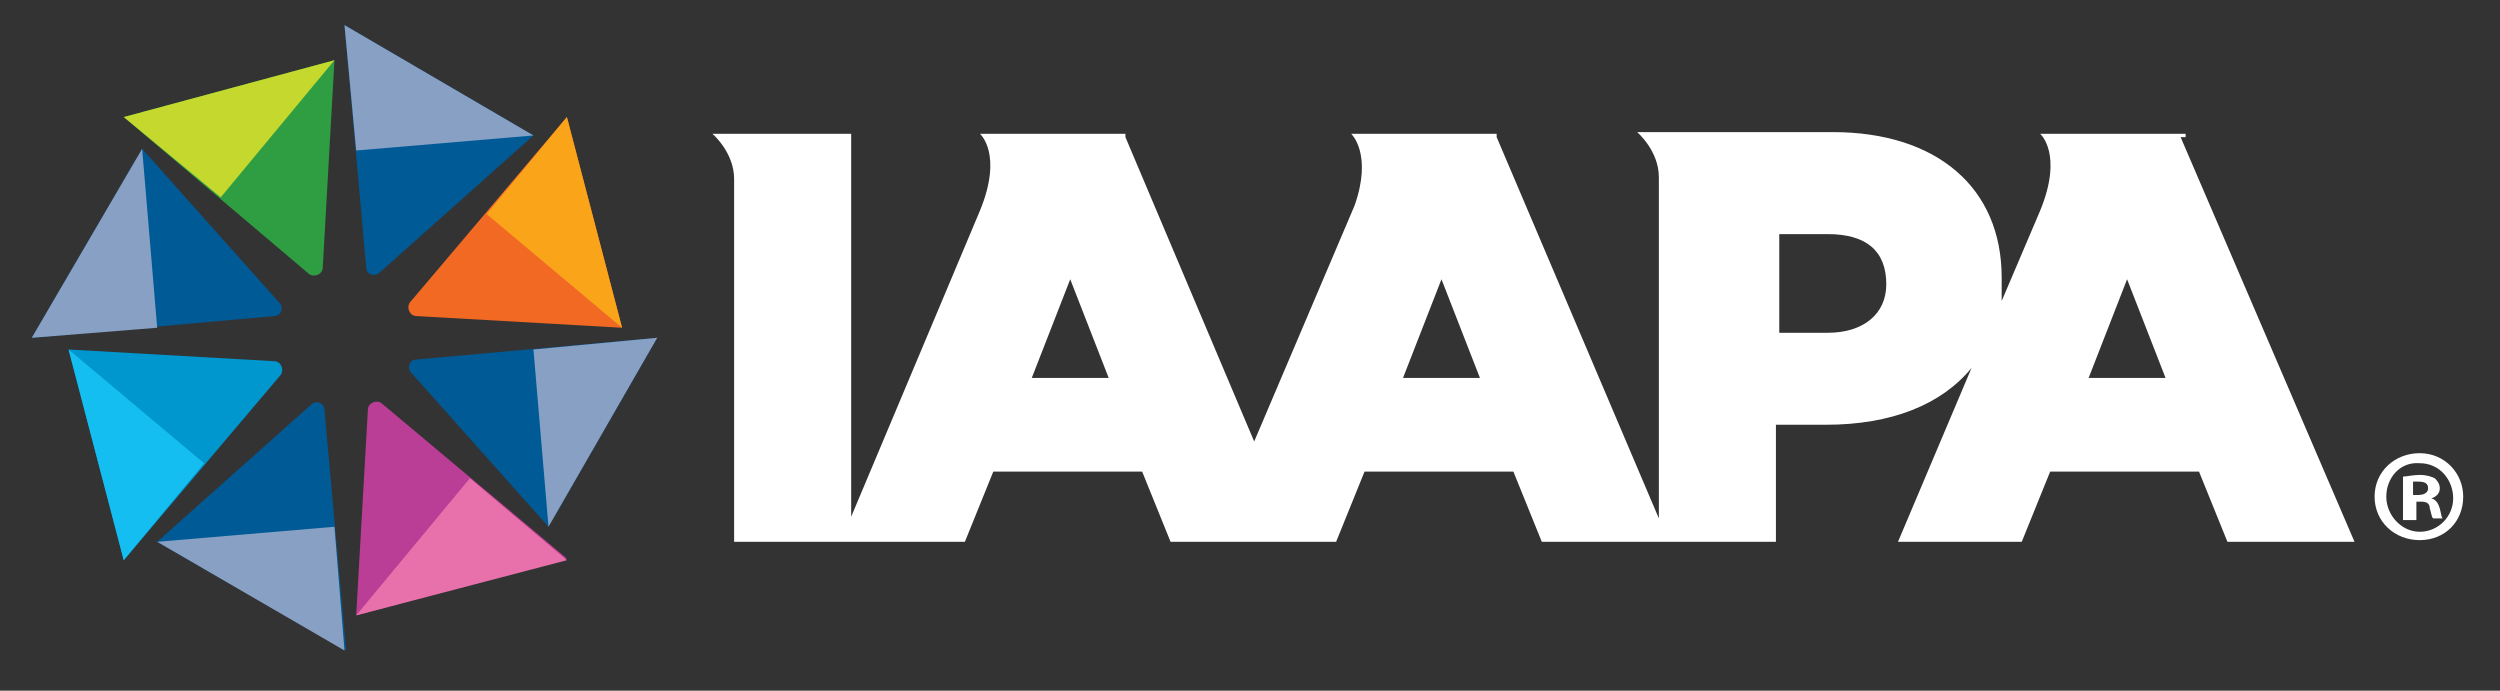 <?xml version="1.0" encoding="UTF-8"?>
<svg id="Layer_1" xmlns="http://www.w3.org/2000/svg" version="1.1" viewBox="0 0 149.5 41.3">
  <rect x="0" y="0" width="149.5" height="41.3" fill="#333333" stroke="none"/>
  <!-- Generator: Adobe Illustrator 29.1.0, SVG Export Plug-In . SVG Version: 2.1.0 Build 142)  -->
  <defs>
    <style>
      .st0 {
        fill: #005a96;
      }

      .st1 {
        fill: #15bef0;
      }

      .st2 {
        fill: #c4d82e;
      }

      .st3 {
        fill: #e871ab;
      }

      .st4 {
        fill: #87a0c4;
      }

      .st5 {
        fill: #bb3e96;
      }

      .st6 {
        fill: #faa41a;
      }

      .st7 {
        fill: #fff;
      }

      .st8 {
        fill: #0097cf;
      }

      .st9 {
        fill: #2f9e43;
      }

      .st10 {
        fill: #f26924;
      }
    </style>
  </defs>
  <path class="st0" d="M31.9,8.1l-9.2,8.2c-.3.3-.8.1-.8-.3l-1.3-14.5s11.3,6.6,11.3,6.6Z"/>
  <path class="st4" d="M31.9,8.1l-10.6.9-.7-7.5,11.3,6.6Z"/>
  <path class="st9" d="M20,3.6l-.7,12.4c0,.4-.5.6-.8.4L7.4,7l12.6-3.4Z"/>
  <path class="st2" d="M20,3.6l-6.8,8.2-5.8-4.8,12.6-3.4Z"/>
  <path class="st0" d="M8.5,8.9l8.2,9.2c.3.3.1.8-.3.8l-14.5,1.3,6.6-11.3Z"/>
  <path class="st4" d="M8.5,8.9l.9,10.7-7.5.6,6.6-11.3Z"/>
  <path class="st8" d="M4.1,20.9l12.3.7c.4,0,.6.5.4.8l-9.4,11.1-3.3-12.6Z"/>
  <path class="st1" d="M4.1,20.9l8.1,6.8-4.8,5.8-3.3-12.6Z"/>
  <path class="st0" d="M9.4,32.4l9.2-8.2c.3-.3.8-.1.8.3l1.3,14.4s-11.3-6.5-11.3-6.5Z"/>
  <path class="st4" d="M9.4,32.4l10.6-.9.6,7.4-11.2-6.5Z"/>
  <path class="st5" d="M21.3,36.8l.7-12.3c0-.4.5-.6.8-.4l11.1,9.3s-12.6,3.4-12.6,3.4Z"/>
  <path class="st3" d="M21.3,36.8l6.8-8.2,5.8,4.9-12.6,3.3Z"/>
  <path class="st0" d="M32.8,31.5l-8.2-9.2c-.3-.3-.1-.8.3-.8l14.4-1.3s-6.5,11.3-6.5,11.3Z"/>
  <path class="st4" d="M32.8,31.5l-.9-10.6,7.4-.7-6.5,11.3Z"/>
  <path class="st10" d="M37.2,19.6l-12.3-.7c-.4,0-.6-.5-.4-.8l9.4-11.1,3.3,12.6Z"/>
  <path class="st6" d="M37.2,19.6l-8.1-6.8,4.8-5.8,3.3,12.6Z"/>
  <path class="st7" d="M130.7,8.2v-.2h-8.7s1.4,1.2,0,4.6l-2.3,5.4c0-.5,0-.9,0-1.4h0c0-5.4-3.9-8.7-10.1-8.7h-11.7s1.3,1.1,1.3,2.7v20.4l-9.7-22.8v-.2h-8.7s1.3,1.2.2,4.3l-6,14.1-7.7-18.2v-.2h-8.7s1.4,1.2,0,4.6l-7.7,18.3V8h-8.3s1.3,1.1,1.3,2.7v21.7h13.8l1.7-4.2h8.9l1.7,4.2h9.9l1.7-4.2h8.9l1.7,4.2h14v-7h3c3.9,0,6.9-1.2,8.7-3.4l-4.4,10.4h7.4l1.7-4.2h8.9l1.7,4.2h7.6l-10.4-24.2ZM61.7,22.6l2.3-5.9,2.3,5.9h-4.6ZM83.9,22.6l2.3-5.9,2.3,5.9h-4.6ZM112.8,17c0,1.8-1.4,2.9-3.5,2.9h-2.9v-5.9h2.9c2.3,0,3.5,1,3.5,3ZM124.9,22.6l2.3-5.9,2.3,5.9h-4.6ZM147.3,29.7c0,1.5-1.1,2.6-2.6,2.6s-2.7-1.1-2.7-2.6,1.2-2.6,2.7-2.6,2.6,1.2,2.6,2.6ZM142.7,29.7c0,1.1.9,2.1,2,2.1s2-.9,2-2-.8-2.1-2-2.1c-1.2-.1-2,.9-2,2ZM144.3,31.1h-.6v-2.6c.2,0,.6-.1,1-.1s.7.1.9.2c.1.1.3.3.3.6s-.2.5-.5.6c.3.1.4.3.5.6.1.4.1.6.2.6h-.6c-.1-.1-.1-.3-.2-.6,0-.3-.2-.4-.5-.4h-.3v1.1h-.2ZM144.3,29.6h.3c.3,0,.6-.1.6-.4s-.2-.4-.6-.4h-.3v.8Z"/>
</svg>